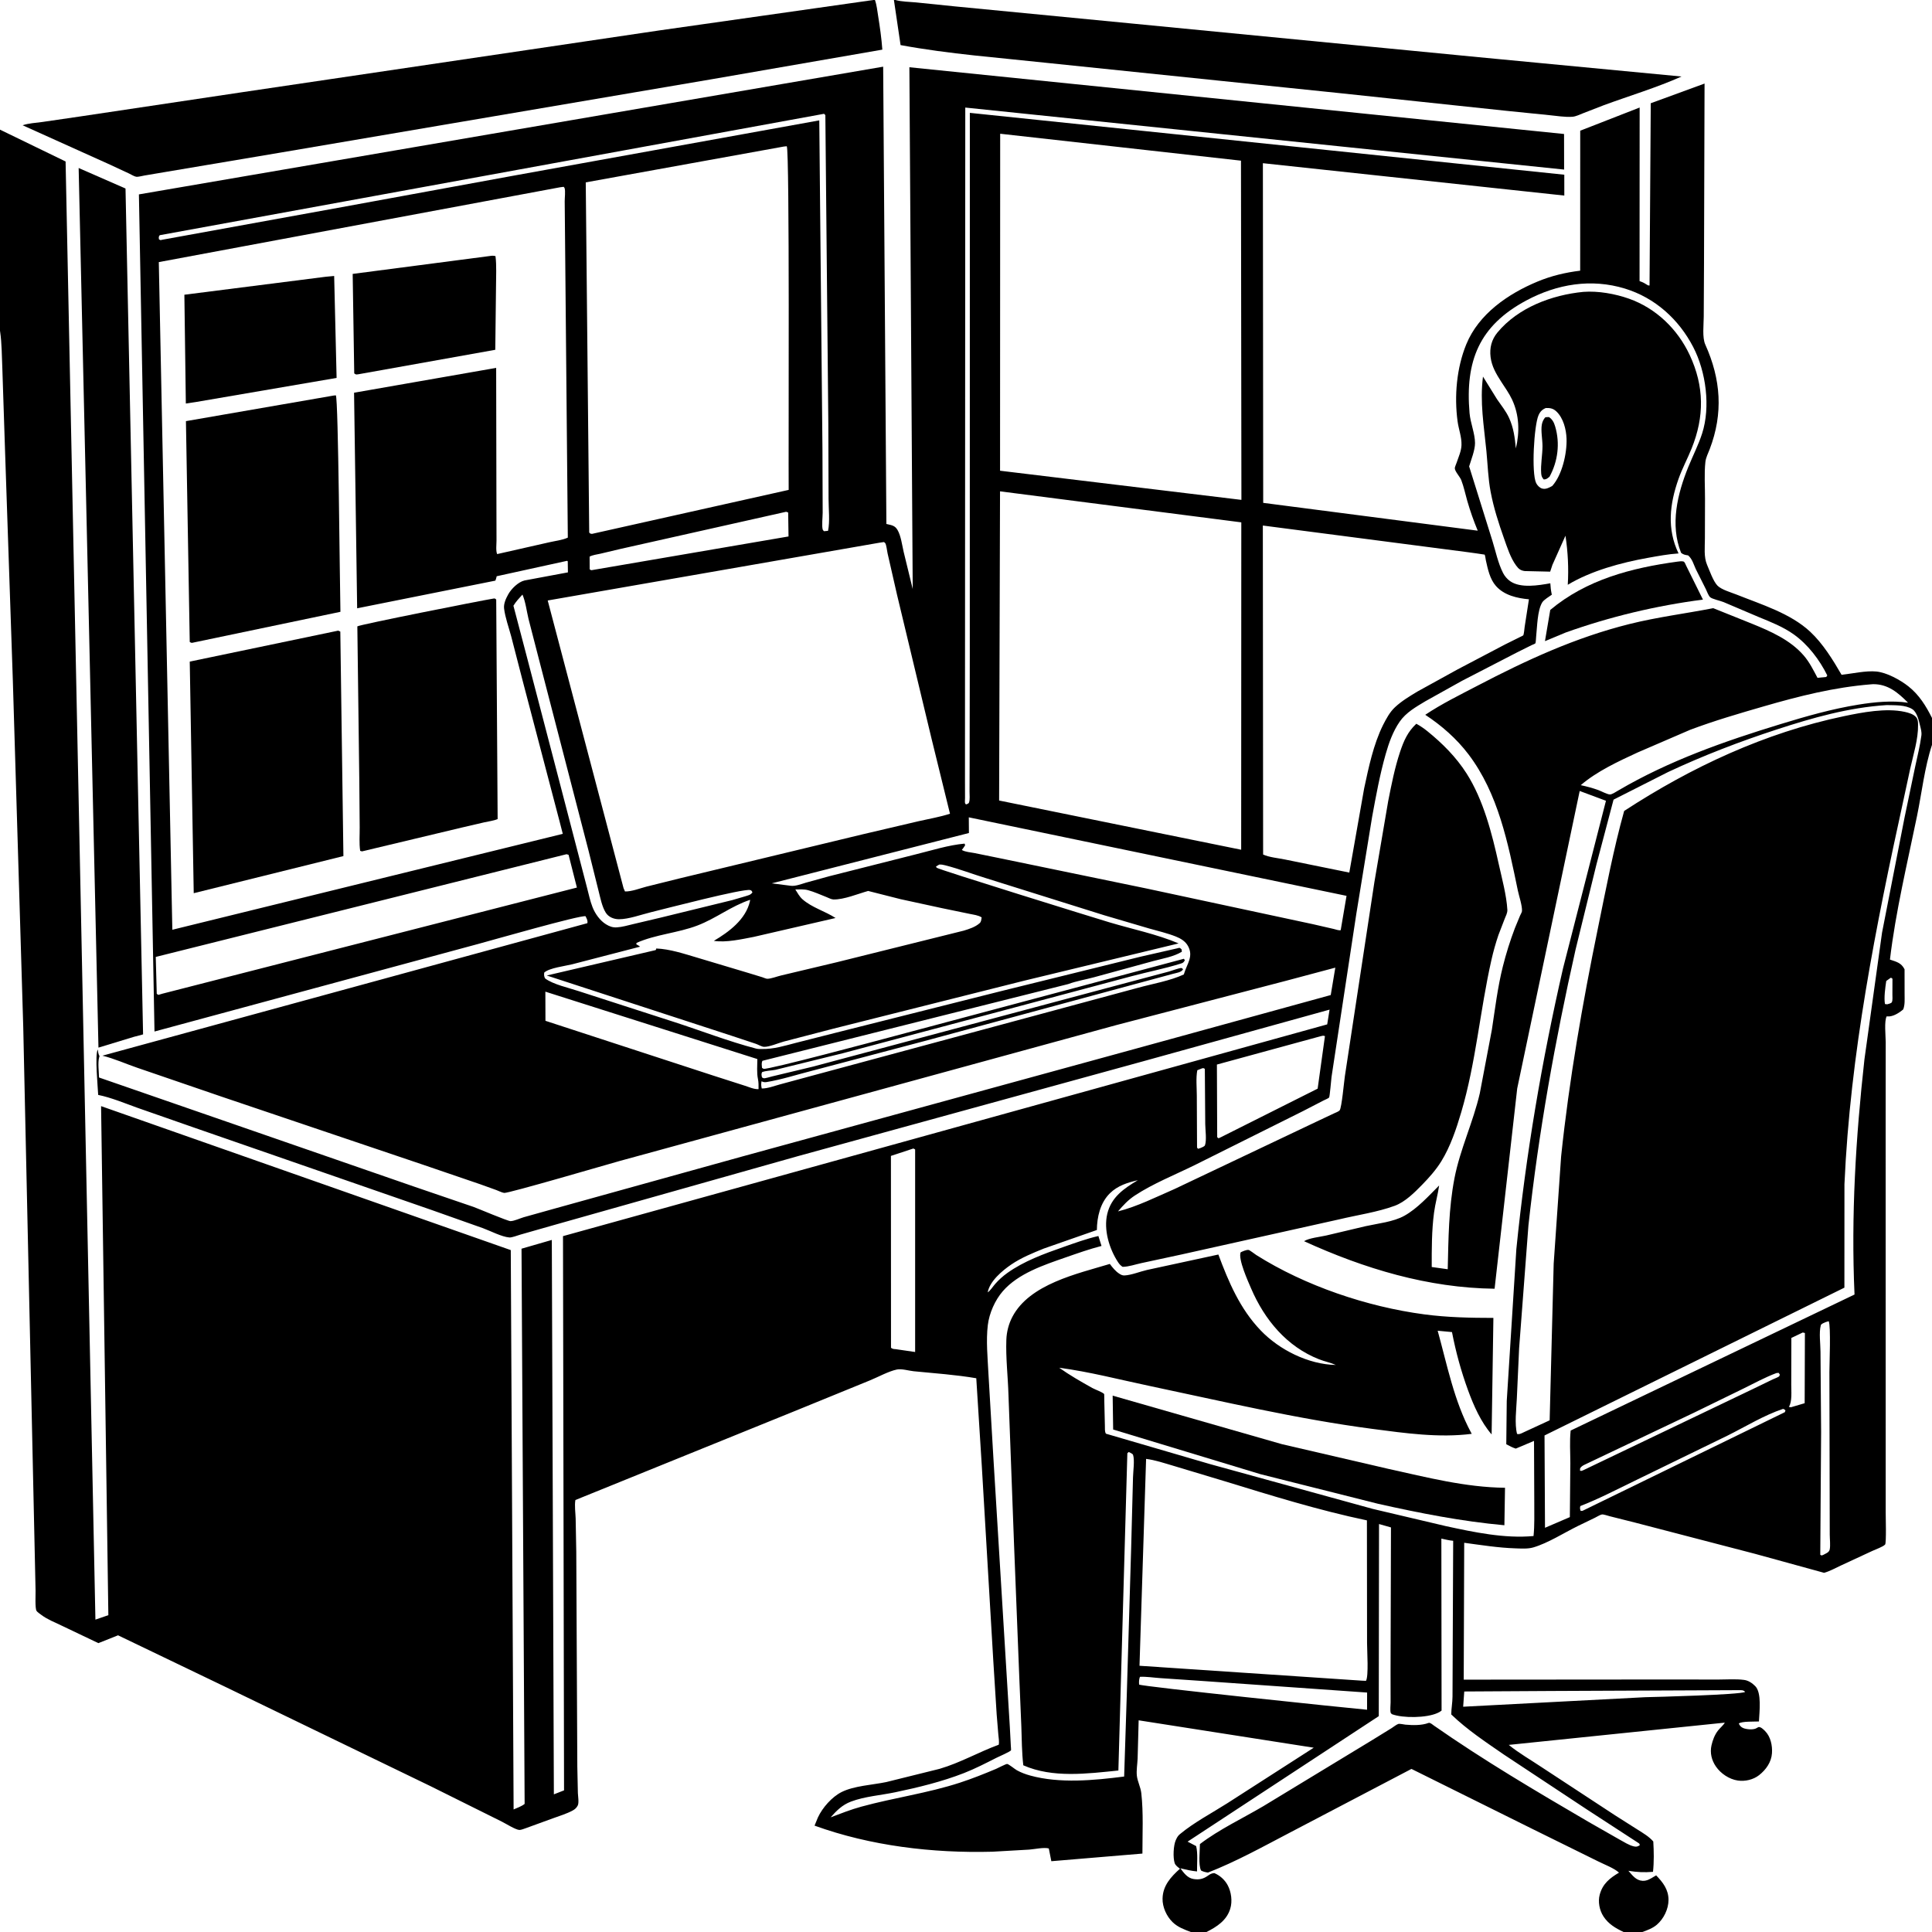 <svg version="1.1" xmlns="http://www.w3.org/2000/svg" style="display: block;" viewBox="0 0 2048 2048" width="1024" height="1024">
<path transform="translate(0,0)" fill="rgb(255,255,255)" d="M 0 0 L 0 2048 L 2048 2048 L 2048 0 L 0 0 z"/>
<path transform="translate(0,0)" fill="rgb(0,0,0)" d="M 927.485 -0 C 929.363 5.201 929.977 11.463 930.862 16.934 C 932.766 28.716 934.437 40.712 935.313 52.615 L 755.93 83.744 L 298.102 161.621 L 177.567 181.926 L 153.212 186.043 C 150.97 186.388 146.485 187.685 144.345 187.362 C 142.297 187.053 138.778 184.853 136.773 183.918 L 116.933 174.686 L 23.987 132.789 C 30.348 130.596 38.151 130.258 44.859 129.301 L 84.765 123.483 L 256.084 97.839 L 699.42 32.176 L 925.75 0 L 927.485 -0 z"/>
<path transform="translate(0,0)" fill="rgb(0,0,0)" d="M 949.133 0 C 955.719 1.863 963.897 1.868 970.733 2.529 L 1011.72 6.722 L 1204 25.333 L 1567.37 60.618 L 1782.48 81.114 C 1755.86 93 1727.44 101.473 1700.07 111.537 L 1677.95 120.123 C 1674.48 121.458 1670.48 123.521 1666.77 123.784 C 1658.92 124.34 1650.2 122.823 1642.35 122.077 L 1596.73 117.461 L 1417.06 98.406 L 1111.45 66.838 C 1059.17 61.146 1006.39 57.378 954.644 47.797 L 947.585 0 L 949.133 0 z"/>
<path transform="translate(0,0)" fill="rgb(0,0,0)" d="M 0 350.703 L 0 137.436 L 69.529 171.173 L 101.144 1716.87 L 114.857 1712.14 L 107.147 1172.54 L 541.439 1325.16 L 544.445 1918.09 C 548.314 1916.36 552.834 1914.87 556.13 1912.21 L 552.832 1323.68 L 584.942 1314.39 L 587.12 1902.08 L 597.91 1897.87 L 596.796 1310.36 L 1406.89 1085.89 L 1409.4 1070.25 L 1211.87 1124.99 L 846.152 1225.47 L 586.974 1298.67 L 551.545 1308.77 C 548.712 1309.58 542.647 1311.98 539.926 1311.76 C 531.802 1311.11 519.9 1304.83 512 1301.94 L 457.467 1282.62 L 205.385 1195.18 L 145.783 1174.35 C 132.318 1169.53 118.078 1163.51 104.078 1160.65 C 103.725 1152.61 100.389 1118.35 103.639 1112.5 C 104.013 1115 104.189 1117.4 105.5 1119.62 L 105.121 1120.69 C 103.561 1126.68 104.843 1135.85 104.953 1142.19 L 247.1 1191.39 L 439.796 1258.14 L 502.032 1279.4 C 507.133 1281.25 538.406 1294.55 541.207 1294.45 C 545.233 1294.31 551.146 1291.51 555.095 1290.33 L 585 1281.96 L 787 1225.87 L 1203.73 1111.7 L 1410.64 1054.79 L 1415.48 1025.74 L 1363.63 1039.57 L 1183 1086.72 L 657.047 1230.65 C 644.599 1234.11 538.752 1265.13 534.48 1264.55 C 532.027 1264.22 528.48 1262.36 526.083 1261.49 L 508.76 1255.26 L 448.274 1234.6 L 235.252 1162.62 L 145.653 1131.92 C 133.48 1127.78 120.982 1122.06 108.556 1119.07 L 622.631 978.604 C 623.209 975.588 621.937 974.005 620.72 971.237 C 615.13 969.815 519.919 997.165 506.973 1000.61 L 163.769 1093.45 L 147.249 206.064 L 936.196 70.68 L 939.599 555.43 L 941.013 555.742 C 945.777 556.844 948.838 557.358 951.469 561.898 C 955.056 568.089 956.283 577.953 957.901 584.938 L 967.513 624.366 L 963.984 71.29 L 1657.96 142.039 L 1658.03 179.753 L 1023.23 114.02 L 1022.95 718.982 L 1022.92 826.647 L 1022.97 846.063 C 1022.98 847.045 1022.65 850.683 1023.03 851.5 C 1023.25 851.98 1023.68 852.334 1024 852.752 C 1025.33 852.163 1026.75 852.063 1027.24 850.579 C 1028.3 847.418 1027.74 842.623 1027.75 839.251 L 1027.84 812.393 L 1028.02 693.112 L 1028.07 119.636 L 1658.22 185.209 L 1658.23 207.31 L 1338.71 172.994 L 1339.04 533.049 L 1566.46 562.542 C 1562.11 552.104 1558.49 541.765 1555.35 530.902 C 1553.27 523.689 1551.71 515.913 1549 508.933 C 1547.6 505.335 1542.25 499.829 1542.14 496.323 C 1542.1 495.244 1543.67 491.694 1544.08 490.476 C 1546.13 484.329 1549.01 478.351 1549.24 471.789 C 1549.53 463.272 1546.22 455.016 1545.09 446.604 C 1541.49 419.901 1544.06 390.111 1554.29 365.049 C 1567.45 332.817 1598.66 311.415 1629.82 298.477 C 1644.44 292.404 1659.37 288.849 1675.05 286.937 L 1675.1 138.549 L 1738.09 113.981 L 1738 298.003 L 1738.95 298.333 C 1741.73 299.319 1743.7 300.379 1746.13 301.991 C 1747.3 302.762 1746.88 302.492 1748.58 302.637 L 1749.87 109.44 L 1806.9 88.574 L 1806.32 280.102 L 1806.03 335.877 C 1806 344.299 1804.31 357.766 1807.67 365.228 C 1824.24 402.008 1826.9 438.171 1812.33 476.184 C 1810.68 480.491 1808.3 485.043 1807.79 489.663 C 1806.4 502.194 1807.45 516.218 1807.38 528.89 L 1807.26 571.022 C 1807.26 579.932 1805.97 590.384 1809.53 598.647 C 1812.17 604.769 1816.03 616.018 1820.55 620.736 C 1824.75 625.116 1835.24 628.039 1840.88 630.294 C 1867.14 640.806 1897.88 650.086 1918.9 669.677 C 1932.35 682.207 1943 699.521 1952.15 715.326 C 1963.46 714.073 1977.96 710.754 1989 711.83 C 2000.07 712.909 2014.29 720.706 2022.94 727.529 C 2034.35 736.53 2041.56 748.251 2048 761.066 L 2048 789.582 C 2040.12 813.512 2037.17 840.415 2032.09 865.165 C 2021.76 915.474 2009.48 966.136 2003.42 1017.19 C 2010.35 1019.57 2015.39 1020.54 2018.91 1027.5 L 2018.95 1054 C 2018.94 1059.32 2019.44 1064.98 2017.5 1070 C 2013.36 1073.57 2006.71 1077.9 2000.98 1077.45 L 2000.04 1077.29 C 1997.15 1081.8 1998.93 1098.8 1998.93 1104.56 L 1998.87 1183.97 L 1998.92 1603.1 C 1998.91 1606.7 1999.74 1635.76 1998.29 1637.28 C 1995.87 1639.8 1988.29 1642.35 1984.88 1643.98 L 1951.67 1659.39 C 1945.77 1662.1 1939.88 1665.49 1933.62 1667.25 L 1860.31 1647.1 L 1733.39 1614.05 L 1706.37 1607.26 C 1704.39 1606.77 1699.78 1605.11 1698.05 1605.4 C 1696.15 1605.71 1692.69 1607.94 1690.77 1608.85 L 1672.49 1617.69 C 1657.8 1624.92 1640.93 1635.78 1625.34 1640.33 C 1619.49 1642.04 1612.46 1641.51 1606.43 1641.32 C 1588.15 1640.74 1570.21 1637.82 1552.12 1635.41 L 1551.61 1780.5 L 1766.74 1780.33 L 1821.6 1780.39 C 1830.41 1780.39 1840.08 1779.63 1848.79 1780.78 C 1853.38 1781.38 1857.44 1784.14 1860.64 1787.38 C 1867.6 1794.42 1865.04 1814.52 1864.6 1823.9 L 1864.54 1824.84 C 1859.97 1825.09 1846.22 1824.49 1843.2 1827 C 1844.23 1829.32 1845.61 1830.89 1848 1831.86 C 1851.43 1833.24 1857.83 1833.77 1861.23 1832.29 L 1864 1830.79 C 1866.38 1830.23 1869.52 1833.44 1871.06 1834.99 C 1876.95 1840.91 1878.93 1850.43 1878.36 1858.5 C 1877.7 1868.02 1872.05 1875.94 1864.75 1881.71 C 1858.6 1886.56 1849.83 1888.58 1842.14 1887.44 C 1833.09 1886.1 1824.14 1880.12 1818.98 1872.64 C 1814.37 1865.96 1812.45 1858.12 1814.25 1850.14 C 1815.5 1844.61 1817.6 1839.02 1821.11 1834.5 C 1823.29 1831.69 1826.63 1829.08 1828.38 1826.07 L 1599.35 1849.66 C 1610.22 1858.5 1622.73 1865.59 1634.37 1873.39 L 1711.81 1924.18 L 1736.23 1939.68 C 1741.99 1943.34 1748.04 1946.83 1752.55 1952.04 C 1753.18 1962.44 1753.4 1973.84 1752.24 1984.21 C 1743.03 1985 1735.29 1984.61 1726.17 1983.12 C 1730.46 1987.91 1734.18 1993.36 1741.17 1993.75 C 1745.67 1994 1749.32 1991.73 1752.99 1989.5 L 1755.59 1987.96 C 1762.77 1995.4 1768.7 2002.98 1768.69 2014 C 1768.67 2023.7 1763.61 2034.04 1756.29 2040.3 C 1751.92 2044.02 1746.34 2046.08 1741 2048 L 1721.09 2048 C 1712.6 2044.02 1704.97 2039.54 1699.73 2031.48 C 1695.52 2025.01 1693.75 2016.01 1695.75 2008.48 C 1698.86 1996.82 1706.43 1990.9 1716.22 1985.07 C 1710.84 1980.17 1700.69 1976.49 1694.07 1973.12 L 1624.4 1938.75 L 1498 1876.01 C 1495.53 1874.91 1496.74 1874.88 1494.33 1876.11 L 1366.67 1942.99 C 1338.32 1957.81 1310.36 1973.34 1280.5 1985.01 C 1277.76 1984.57 1275.65 1984.16 1273.16 1982.82 C 1270.1 1976.59 1271.97 1962.05 1271.98 1954.78 C 1292.36 1939.25 1317.26 1927.55 1339.36 1914.51 L 1454.33 1844.73 L 1475.12 1831.91 C 1477.02 1830.73 1480.33 1828.02 1482.37 1827.42 C 1483.7 1827.03 1488.3 1828.07 1489.87 1828.21 C 1497.58 1828.88 1506.95 1829.15 1514.3 1826.38 C 1515.95 1825.76 1518.45 1828.09 1519.91 1829.11 C 1572.76 1866.04 1628.26 1898.74 1683.88 1931.25 L 1716.56 1949.89 C 1721.27 1952.44 1726.79 1956.1 1732 1957.26 C 1734.83 1957.89 1735.77 1957.46 1738.23 1956.05 C 1737.83 1953.96 1737.87 1954.44 1736.25 1953.28 L 1682.16 1918.1 L 1594.02 1859.81 C 1575.01 1846.71 1555.03 1833.46 1538.39 1817.39 C 1538.41 1811.12 1539.7 1804.86 1539.72 1798.45 L 1540.43 1633.3 C 1536.24 1632.96 1532.02 1631.85 1527.9 1630.99 L 1528.13 1813.29 C 1526.62 1814.53 1525.43 1815.12 1523.64 1815.93 C 1512.18 1821.12 1487.22 1821.5 1475.5 1817.1 C 1475.05 1816.57 1474.34 1816.17 1474.16 1815.5 C 1473.43 1812.79 1474.11 1807.53 1474.1 1804.63 L 1474.05 1773.18 L 1474.48 1619.13 L 1461.82 1615.54 L 1461.56 1819.18 L 1258.91 1952.21 L 1267.96 1956.94 C 1269.95 1964.77 1268.78 1975.58 1268.91 1983.8 C 1262.9 1983.26 1257.12 1981.86 1251.25 1980.5 C 1254.85 1985.3 1258.65 1990.72 1265 1991.8 C 1271.04 1992.82 1275.41 1991.84 1280.34 1988.39 C 1282.88 1986.61 1284.11 1985.84 1287.18 1985.54 C 1293.09 1987.98 1298.25 1992.62 1301.32 1998.26 C 1305.21 2005.4 1306.54 2015.38 1304.14 2023.26 C 1300.31 2035.83 1289.93 2042.44 1278.94 2048 L 1262.34 2048 C 1255.36 2045.34 1248.5 2042.9 1243.03 2037.58 C 1236.58 2031.31 1232.15 2021.6 1232.36 2012.51 C 1232.67 1998.77 1241.24 1989.53 1250.81 1980.91 C 1248.83 1979.42 1245.99 1977.42 1245.2 1974.97 C 1243.27 1969.01 1243.85 1956.31 1246.38 1950.62 L 1246.92 1949.5 C 1247.93 1947.33 1248.89 1945.83 1250.77 1944.27 C 1265.64 1931.88 1284.57 1921.96 1300.95 1911.54 L 1392.62 1852.64 L 1207.02 1823.6 L 1205.92 1864.23 C 1205.68 1869.91 1204.49 1876.8 1205.12 1882.37 C 1205.82 1888.52 1209.11 1894.39 1209.84 1900.9 C 1212.17 1921.83 1210.99 1943.81 1211.01 1964.87 L 1114.46 1972.96 L 1111.78 1959.43 C 1106.73 1958.02 1096.63 1960.23 1091.05 1960.66 L 1051.88 1962.9 C 988.679 1964.55 923.066 1956.8 863.458 1935.25 L 867.056 1926.5 C 871.868 1916.14 881.879 1904.82 892.087 1899.66 C 905.253 1893.01 924.935 1892.1 939.5 1889.06 L 996 1875.04 C 1018.08 1868.58 1037.3 1857.32 1058.7 1849.48 C 1059.36 1846.08 1058.57 1842.16 1058.27 1838.71 L 1056.52 1817.37 L 1052.91 1760.03 L 1040.71 1553.37 L 1034.89 1461 C 1013.13 1457.28 990.518 1455.74 968.53 1453.57 C 963.32 1453.06 955.77 1450.67 950.708 1451.75 C 941.624 1453.68 930.832 1459.75 922.029 1463.32 L 843.699 1495.3 L 609.941 1590.08 C 608.89 1595.96 610.023 1603.5 610.216 1609.58 L 610.869 1645.03 L 611.98 1872.93 L 612.574 1900.64 C 612.734 1903.85 613.863 1911.03 612.469 1913.83 C 611.244 1916.3 609.543 1917.85 607.153 1919.16 C 600.749 1922.66 592.972 1925 586.086 1927.5 L 557.5 1937.91 C 555.633 1938.53 552.432 1939.87 550.578 1939.82 C 546.61 1939.72 535.785 1932.88 531.81 1930.93 L 456.359 1893.4 L 239.022 1788.22 L 125.128 1733.49 L 104.285 1741.79 L 65.581 1723.34 C 58.433 1719.91 50.087 1716.63 43.793 1711.85 C 42.389 1710.78 39.631 1708.98 38.747 1707.62 C 36.985 1704.91 37.802 1689.96 37.705 1686.27 L 24.639 1088.59 L 13.615 721.5 L 5.422 480.046 L 2.459 389.903 C 1.871 377.349 1.976 364.136 0.157 351.709 L 0 350.703 z M 1046.02 1371.8 L 1047 1369.94 C 1049.7 1368.28 1052.73 1363.5 1054.96 1360.99 C 1058.8 1356.66 1062.98 1352.87 1067.69 1349.49 C 1085.33 1336.85 1106.65 1329.1 1126.98 1321.98 C 1139.3 1317.67 1151.61 1313.14 1164.34 1310.23 L 1167.65 1320.75 C 1154.65 1324.12 1141.97 1328.61 1129.3 1333.03 C 1106.41 1341.01 1079.43 1349.88 1063.04 1368.7 C 1054.72 1378.25 1048.61 1392.14 1047.11 1404.75 C 1045.15 1421.2 1046.95 1439.28 1047.77 1455.79 L 1053.05 1545.65 L 1070.47 1830.73 L 1071.52 1850.75 C 1071.55 1851.36 1071.89 1855.04 1071.75 1855.33 C 1071.07 1856.78 1058.78 1862.07 1056.2 1863.38 C 1044.85 1869.13 1033.62 1874.93 1021.76 1879.57 C 998.411 1888.68 973.348 1894.78 948.846 1899.9 C 933.687 1903.07 916.564 1904.28 902.104 1909.75 C 892.82 1913.26 886.92 1919.25 880.495 1926.45 C 891.263 1922.39 902.04 1918.13 913.15 1915.1 C 947.823 1905.62 983.117 1900.91 1017.53 1889.71 C 1030.49 1885.49 1043.44 1880.31 1056 1875.02 C 1057.61 1874.34 1066.49 1869.68 1067.66 1869.87 C 1069.52 1870.17 1075.74 1875.34 1077.9 1876.54 C 1082.4 1879.03 1087.08 1880.77 1092.02 1882.13 C 1123.27 1890.79 1159.73 1887.27 1191.64 1883.2 L 1194.43 1797 L 1199.06 1641.53 L 1201.04 1565.94 C 1201.17 1559.81 1202.93 1547.77 1201.1 1542.24 C 1200.67 1540.92 1197.74 1539.85 1196.5 1539.17 L 1195.04 1540.5 L 1185.53 1876.82 C 1152.54 1880.13 1115.9 1885.06 1084.74 1871.29 C 1083.16 1857.68 1083.13 1843.73 1082.66 1830.03 L 1080.56 1779.77 L 1074.96 1638 L 1069.02 1478.57 C 1068.45 1459.18 1066.06 1439.52 1066.77 1420.13 C 1067.08 1411.78 1069.24 1403.41 1073.11 1396 C 1091.33 1361.13 1141.86 1350.26 1176.47 1339.82 C 1179.17 1343.49 1182.56 1347.63 1186.41 1350.11 C 1188.22 1351.27 1189.78 1352.14 1192 1352.03 C 1199.45 1351.66 1208.49 1347.89 1215.88 1346.21 L 1291.52 1329.85 C 1302.42 1359.06 1314.44 1387.44 1336.39 1410.31 C 1356.27 1431.03 1387.01 1446.35 1416.05 1446.93 C 1410.37 1444.38 1404.14 1443.22 1398.31 1440.93 C 1364.07 1427.5 1340.48 1399.03 1326.2 1365.76 C 1323.05 1358.42 1312.27 1334.71 1315.14 1327.5 C 1317.3 1326.49 1321.07 1324.73 1323.5 1324.99 C 1324.81 1325.14 1330.12 1329.38 1331.74 1330.4 C 1383.58 1363.09 1449.17 1385.24 1509.8 1393.29 C 1534.25 1396.53 1558.46 1397.01 1583.06 1397.04 L 1581.18 1520.54 C 1569.79 1507.41 1562.09 1489.9 1556.19 1473.74 C 1548.8 1453.49 1543.26 1433.21 1539.16 1412.06 L 1523.99 1410.63 C 1534.1 1447.11 1541.33 1485.04 1559.46 1518.74 L 1560.11 1519.92 C 1525.46 1524.38 1489.38 1519.23 1455 1514.71 C 1374.67 1504.16 1296.41 1485.54 1217.25 1468.87 C 1185.8 1462.25 1154.7 1454.08 1122.8 1449.88 C 1133.97 1457.8 1145.84 1464.59 1157.79 1471.27 C 1160.96 1473.05 1168.3 1475.5 1170.48 1477.75 C 1170.59 1477.86 1170.59 1484.2 1170.6 1484.79 L 1171.23 1511.44 C 1171.34 1513.99 1170.89 1517.67 1172.35 1519.78 L 1282.76 1552.03 L 1455.2 1599.5 L 1532.67 1617.75 C 1562.43 1624.21 1595.06 1631.11 1625.61 1628.25 C 1626.81 1616.69 1626.33 1604.73 1626.4 1593.1 L 1626.12 1527.42 L 1606.78 1535.59 C 1603.15 1534.39 1600.05 1532.81 1596.72 1530.96 L 1597.22 1485.08 L 1607.39 1324.17 C 1617.4 1224.38 1634.46 1124.04 1656.92 1026.29 L 1702.38 848.847 L 1674.54 838.472 L 1608.3 1153.83 L 1584.33 1366.11 C 1513.59 1365.25 1446.27 1344.87 1382.35 1315.71 C 1387.65 1312.31 1399.44 1311.17 1405.98 1309.65 L 1447.6 1299.8 C 1460.64 1296.91 1476.98 1295.27 1488.64 1288.79 C 1502.42 1281.13 1514.48 1267.74 1525.55 1256.66 C 1524.19 1266.32 1521.42 1275.76 1520.13 1285.53 C 1517.62 1304.42 1517.67 1324.04 1517.69 1343.08 L 1534.65 1345.45 C 1535.45 1312.88 1535.58 1281.2 1541.79 1249.01 C 1547.71 1218.3 1561.61 1189.55 1568.65 1158.96 L 1581.43 1091.62 C 1584.85 1069.27 1587.54 1046.62 1593.04 1024.67 C 1596.49 1010.92 1600.78 997.176 1605.82 983.929 L 1611.3 970.666 C 1611.83 969.406 1613.29 967.008 1613.37 965.833 C 1613.73 960.071 1610.21 949.912 1608.98 944 C 1598.58 893.888 1588.27 841.237 1556.61 799.562 C 1544.07 783.053 1528.12 769.057 1510.83 757.714 C 1528.35 746.022 1547.35 736.717 1566 726.983 C 1618.35 699.666 1669.78 675.864 1727.35 661.484 C 1756.83 654.12 1786.43 650.48 1816.09 644.685 L 1856.96 661.091 C 1876.78 669.156 1897.63 678.23 1911.98 694.802 C 1918.13 701.901 1922.24 710.294 1926.62 718.525 L 1935.9 717.613 L 1937.01 716 C 1928.81 699.447 1916.66 683.38 1901.54 672.544 C 1890.25 664.46 1877.08 659.328 1864.33 654.09 L 1827.15 638.279 C 1824.02 636.924 1814.78 634.993 1812.75 632.999 C 1810.89 631.168 1809.46 626.902 1808.23 624.436 L 1797.63 603.31 C 1795.22 598.115 1793.94 592.599 1789.5 588.743 C 1786.53 588.256 1784.4 588.033 1782.01 586 C 1770.14 556.186 1778.13 523.436 1789.67 494.974 C 1794.47 483.144 1800.35 471.78 1804.29 459.6 C 1813.41 431.401 1808.46 394.018 1794.89 367.907 C 1779.58 338.419 1754.45 315.692 1722.46 305.905 C 1686.75 294.976 1650.47 301.107 1618.02 318.475 C 1567.84 345.329 1553.06 382.791 1557.79 437.92 C 1558.69 448.39 1563.53 459.455 1563.58 469.644 C 1563.61 477.177 1559.51 487.211 1557.35 494.411 L 1582 573.266 C 1585.45 584.4 1587.99 596.933 1593.28 607.339 C 1594.98 610.683 1597.65 613.83 1600.72 616 C 1611.79 623.844 1630.9 620.537 1643.41 618.305 C 1643.65 622.104 1643.99 625.72 1644.8 629.446 L 1645.01 630.389 C 1642.15 632.505 1636.6 635.664 1634.8 638.621 C 1629.61 647.151 1629.48 664.701 1628.4 674.511 C 1628.3 675.45 1628.01 681.418 1627.6 681.911 C 1627.05 682.559 1624.52 683.423 1623.61 683.87 L 1608.42 691.432 L 1549.63 721.787 L 1511.07 743.291 C 1501.04 749.325 1490.46 755.226 1483.67 765.07 C 1476.55 775.383 1472.27 787.499 1468.86 799.459 C 1462.69 821.165 1458.6 843.668 1454.52 865.847 L 1437.8 968.437 L 1411.48 1141.56 C 1411.1 1144.06 1409.68 1162.5 1408.88 1163.46 C 1408.16 1164.33 1404.11 1165.98 1402.93 1166.6 L 1381.32 1177.77 L 1266.46 1235.05 C 1245.81 1245.23 1222.28 1254.61 1203.04 1267.26 C 1195.86 1271.97 1190.62 1277.66 1185.12 1284.13 C 1205.47 1279 1225.82 1268.76 1245.1 1260.38 L 1398.97 1187.36 L 1414.32 1180.14 C 1415.72 1179.5 1419.14 1178.22 1420.1 1176.98 C 1422.29 1174.16 1424.76 1146.44 1425.6 1140.9 L 1456.92 935 L 1471.54 849.226 C 1475.02 831.684 1478.41 814.196 1484.07 797.188 C 1487.99 785.406 1492.18 775.774 1501.36 767.2 C 1505.55 769.518 1509.29 772.02 1513.01 775.038 C 1529.04 788.027 1543.44 802.404 1554.6 819.856 C 1572.54 847.932 1581.62 883.806 1588.75 916.042 C 1592.1 931.183 1596.99 949.034 1597.87 964.5 C 1598.04 967.639 1596.17 971.105 1595.03 973.974 L 1588.37 991.26 C 1585.46 999.829 1582.98 1008.73 1580.98 1017.56 C 1568.84 1071.19 1564.63 1126 1548.98 1179 C 1543.79 1196.57 1537.51 1215.35 1527.85 1231 C 1522.27 1240.04 1515.03 1248.19 1507.63 1255.77 C 1499.54 1264.06 1489.56 1274.09 1478.53 1278.16 C 1460.19 1284.93 1438.8 1287.97 1419.68 1292.55 L 1252.28 1329.83 L 1209.86 1338.96 C 1203.46 1340.33 1196.55 1342.82 1190 1342.9 C 1187.83 1341.46 1186.58 1340.1 1185.14 1337.91 C 1175.84 1323.73 1169.73 1303.58 1173.76 1286.72 C 1178.01 1268.97 1191.46 1259.82 1206.16 1251.06 C 1195.23 1253.57 1184.71 1256.86 1176.5 1264.97 C 1166.27 1275.09 1162.87 1290.03 1162.73 1303.85 L 1106.47 1323.53 C 1094.69 1328.29 1082.51 1333.26 1071.97 1340.44 C 1062.44 1346.94 1049.18 1358.04 1047 1369.94 L 1046.02 1371.8 z M 869.774 121.32 L 169.274 249.33 C 167.95 251.487 168.28 251.328 168.5 253.672 C 170.398 254.909 169.99 254.556 172.069 254.128 L 367.11 218.704 L 544.427 186.208 L 868.475 127.597 L 871.834 476.454 L 872.066 543.5 C 872.079 547.577 870.921 558.013 872.167 561.5 C 872.401 562.156 873.056 562.573 873.5 563.109 L 877.752 562.708 C 879.863 552.799 878.319 539.459 878.315 529.095 L 878.059 448.814 L 874.909 122 L 873.5 120.63 L 869.774 121.32 z M 1060.23 141.77 L 1060.1 498.986 L 1315.95 529.889 L 1315.48 170.31 L 1060.23 141.77 z M 830.849 155.348 L 620.918 193.329 L 624.588 564.5 C 626.197 566.024 625.237 565.523 627.5 565.939 L 836.029 519.309 C 835.689 477.852 837.179 159.736 834 155.031 L 830.849 155.348 z M 593.794 198.5 L 168.34 277.841 L 182.681 985.585 L 596.574 883.914 L 593.219 870.889 L 554.032 721.606 L 541.861 674.476 C 539.344 665.096 535.549 654.714 534.355 645.124 C 533.713 639.968 536.333 634.383 538.773 629.989 C 542.019 624.141 549.338 616.91 555.995 615.325 L 602.02 606.742 L 601.843 594.998 L 601.151 594.487 L 526.5 610.845 L 526.224 612.048 C 525.927 613.27 525.571 614.339 525.106 615.5 L 378.592 644.818 L 375.318 416.311 L 525.953 389.977 L 526.234 536.427 L 526.321 572.973 C 526.33 577.266 525.447 583.504 526.975 587.36 L 581.832 574.934 C 588.097 573.451 596.186 572.588 601.911 569.896 L 599.046 260.899 L 598.608 213.361 C 598.581 210.004 599.52 202.398 598.5 199.429 C 598.315 198.89 597.833 198.505 597.5 198.043 L 593.794 198.5 z M 1060.07 520.836 L 1059.11 848.582 L 1315.7 900.758 L 1315.83 553.714 L 1060.07 520.836 z M 833.345 542.5 L 657.602 581.922 L 636.524 586.927 C 632.932 587.756 628.202 588.274 625.015 590.05 L 625.088 603.5 C 626.974 604.532 626.125 604.47 627.5 604.344 L 835.864 568.67 L 835.5 543.268 L 833.345 542.5 z M 1338.66 557.084 L 1338.96 905.836 C 1345.51 908.846 1354.94 909.615 1362.1 911.102 L 1430.32 924.964 L 1446.06 835.699 C 1450.85 813.368 1455.85 789.246 1466.03 768.656 C 1469.53 761.873 1473.05 755.044 1478.69 749.748 C 1485.7 743.163 1494.42 737.939 1502.62 733.011 L 1545.26 709.51 L 1595.55 683.091 L 1611.23 675.31 C 1611.61 675.12 1614.49 673.8 1614.66 673.567 C 1615.46 672.477 1615.98 666.046 1616.2 664.5 L 1620.73 635.282 C 1608.22 634.158 1594.54 631.065 1585.79 621.189 C 1579.32 613.897 1577.13 603.261 1575.08 593.992 C 1574.83 592.833 1574.33 588.706 1573.79 587.92 C 1573.7 587.784 1557.71 585.582 1556.16 585.376 L 1338.66 557.084 z M 932.098 575.315 L 580.596 636.538 L 660.992 941.5 L 662.5 944.974 C 669.458 945.201 678.205 941.711 685 939.932 L 720.749 931.049 L 915 884.278 L 973.921 870.47 C 984.827 867.977 996.418 866.05 1007.02 862.58 L 987.5 783.123 L 950.892 630.501 L 940.845 586.46 C 940.252 583.881 939.633 577.507 938.37 575.748 C 938.022 575.263 937.457 574.979 937 574.595 L 932.098 575.315 z M 553.828 630.272 C 550.352 634.062 546.935 637.679 544.252 642.101 L 558.027 694.5 L 589.735 816 L 612.305 902.702 L 622.24 940.882 C 624.069 947.766 625.541 955.199 628.183 961.814 C 630.936 968.705 635.985 975.847 642.36 979.781 C 646.064 982.067 649.441 983.311 653.826 983.055 C 659.592 982.719 665.49 980.927 671.104 979.615 L 700.52 972.669 L 776.342 954.12 L 789.956 950.122 C 793.364 948.989 795.403 948.884 797.636 946 C 796.788 944.478 797.002 944.032 795.194 943.517 C 788.314 941.556 704.263 963.517 689.952 967.015 C 679.847 969.485 666.331 974.457 656.085 974.423 C 650.66 974.404 645.11 972.162 642.157 967.5 C 638.158 961.187 636.377 951.689 634.527 944.506 L 623.91 901.866 L 571.473 699.564 L 560.252 656.103 C 558.307 647.98 557.11 637.856 553.828 630.272 z M 1983.19 725.424 C 1944.03 728.586 1907.33 737.877 1869.71 748.756 C 1843.56 756.317 1817.22 764.003 1791.73 773.589 L 1735.85 797.694 C 1715.46 807.134 1692.73 817.62 1675.67 832.315 C 1682.09 833.689 1688.22 835.309 1694.4 837.565 C 1697.49 838.696 1703.47 841.991 1706.52 842.158 C 1708.76 842.28 1713.45 839.033 1715.46 837.925 C 1769.48 806.255 1827.93 785.787 1887.6 767.547 C 1914.83 759.221 1941.82 751.49 1970 746.944 C 1986.97 744.206 2005.47 742.361 2022.61 744.914 C 2012.05 734.293 2001.37 725.087 1985.5 725.256 L 1983.19 725.424 z M 1999.86 747.427 C 1959.56 750.01 1921.57 760.828 1883.34 773.306 C 1844.09 786.116 1805.73 800.847 1768.34 818.348 L 1710.43 847.658 L 1692.35 916.145 L 1670.13 1006.73 C 1648.45 1103.15 1630.9 1200.76 1620.2 1299.05 L 1610.33 1429.2 L 1607.89 1482.74 C 1607.38 1493.87 1605.39 1509.28 1608.13 1520 C 1610.46 1520.8 1612.97 1519.35 1615.15 1518.3 L 1642.69 1505.59 L 1646.97 1339.5 L 1654.86 1225.76 C 1663.4 1144.53 1677.42 1064.08 1693.82 984.109 C 1702.32 942.704 1710.32 900.349 1721.67 859.644 C 1792.95 813.158 1870.86 776.74 1954.54 759.206 C 1974.12 755.103 1999.23 750.273 2019.12 754.618 C 2023.26 755.523 2028.59 756.997 2031.35 760.493 C 2033.16 762.785 2033.17 765.518 2033.22 768.293 C 2033.45 783.689 2028.28 799.554 2024.98 814.5 L 2017.81 847.774 C 1988.32 982.492 1961.26 1117.22 1955.19 1255.4 L 1955.14 1364.97 L 1637.26 1521.65 L 1637.76 1619.52 L 1664.11 1608.2 L 1664.63 1551.06 C 1664.61 1539.72 1663.76 1527.69 1664.96 1516.44 L 1965.87 1372.26 C 1962.12 1288.6 1967.18 1205.99 1976.39 1122.88 L 1995.03 988.696 L 2018.97 866.272 L 2030.08 813.094 C 2032.39 802.128 2035.28 790.886 2036.73 779.793 C 2037.24 775.918 2036.18 772.711 2035.3 769 C 2034.04 763.713 2032.09 754.998 2027.23 751.819 C 2019.87 747.003 2008.34 747.664 1999.86 747.427 z M 1026.97 866.409 L 1027.1 883.027 L 818.092 936.383 L 838.203 938.953 C 843.246 939.63 849.428 937.089 854.292 935.668 L 879 928.851 L 971.06 905.567 C 987.807 901.456 1005.34 895.807 1022.5 894.272 L 1023.09 896 C 1021.95 897.777 1020.92 899.366 1019.58 901 C 1023.09 903.146 1029.06 903.51 1033.1 904.301 L 1060.1 909.805 L 1215.23 941.821 L 1391.99 979.727 L 1413.88 984.763 C 1415.93 985.257 1419.24 986.549 1421.2 986.018 L 1427.38 949.639 L 1026.97 866.409 z M 600.54 905.5 L 165.11 1014.38 L 166.158 1053.5 L 167.86 1054.63 L 172.24 1053.33 L 611.54 940.85 L 602.717 906.144 L 600.54 905.5 z M 995.619 916.5 L 992.184 918.5 C 992.456 918.959 992.608 919.515 993 919.877 C 995.105 921.818 1159.25 972.676 1175.95 977.682 C 1200.1 984.924 1226.22 990.216 1249.39 1000.06 L 1085.98 1039.5 L 883.449 1090.42 L 830.754 1104.13 C 824.978 1105.7 815.47 1109.86 809.947 1109.7 C 807.555 1109.63 803.698 1107.34 801.297 1106.5 L 775.632 1097.98 L 579.574 1034.07 L 695 1007.14 L 695.671 1006.07 L 695.5 1005.44 C 709.96 1005.93 725.309 1011.1 739.098 1015.16 L 793.329 1031.39 L 808.112 1035.91 C 809.402 1036.32 811.983 1037.52 813.28 1037.54 C 817.305 1037.6 823.765 1035 828 1034.04 L 887.007 1020.01 L 1021.56 986.533 C 1027.3 984.806 1033.93 982.664 1038.45 978.615 C 1040.28 976.978 1040.15 974.843 1040.6 972.5 C 1037.1 970.123 1032 969.633 1027.9 968.749 L 998.636 962.703 L 954.859 953.206 L 920.28 944.449 C 909.386 947.49 894.646 953.688 883.571 953.48 C 881.233 953.436 878.232 951.77 876.001 950.891 C 869.616 948.378 863.193 945.441 856.573 943.624 C 852.333 942.46 847.448 942.821 843.078 942.864 C 845.252 946.316 847.518 950.491 850.589 953.207 C 860.699 962.147 874.623 965.841 885.728 973.124 L 799 993.14 C 786.125 995.598 769.738 999.365 756.692 997.352 C 772.601 987.951 790.601 974.685 794.956 955.338 L 795.177 953.832 C 775.146 960.458 759.099 973.52 739.281 981.092 C 718.515 989.027 694.875 990.515 674.781 999.5 L 674.5 1001.01 L 675.594 1001.6 C 677.323 1002.56 676.684 1002.19 678.5 1003.52 L 606.585 1022.17 C 599.277 1024.02 582.005 1026.07 576.894 1031 C 576.629 1033.61 576.622 1034.81 577.824 1037.17 C 586.455 1043.63 602.734 1047.05 613.304 1050.61 L 714.864 1083.43 C 743.424 1092.69 772.264 1103.9 801.263 1111.49 C 803.642 1112.11 805.117 1111.95 807.5 1111.99 C 820.228 1112.2 831.197 1108.7 843.484 1105.52 L 886.292 1094.66 L 1062.18 1050.38 L 1209.42 1014.04 L 1247.79 1005.31 C 1250.83 1004.5 1250.25 1004.36 1252.57 1006.41 L 1252.8 1008.89 C 1244 1014.27 1232.17 1016.14 1222.26 1018.83 L 1159.53 1035.98 C 1150.79 1038.36 1140.66 1040.01 1132.3 1043.17 L 808.214 1124.5 C 806.993 1126.83 807.573 1129.47 807.781 1132 C 808.354 1132.33 808.862 1132.82 809.5 1132.99 C 813.943 1134.19 931.561 1102.73 942.8 1099.7 L 1255 1016.34 L 1256 1018 C 1254.38 1020.47 1254.21 1020.65 1251.3 1021.56 C 1234.53 1026.79 1216.78 1030.23 1199.75 1034.77 L 1067.25 1070.16 L 893.419 1116.47 L 822 1134.05 C 817.305 1135 812.297 1134.85 807.82 1136.5 C 806.821 1138.57 807.294 1139.9 807.738 1142.08 C 808.325 1142.38 808.857 1142.83 809.5 1142.97 C 811.019 1143.31 816.473 1141.48 818.446 1141.05 L 861.948 1130.62 L 1172.21 1047.69 L 1239.21 1029.85 C 1241.88 1029.14 1250.3 1025.87 1252.5 1026.18 C 1253.18 1026.27 1253.56 1027.06 1254.1 1027.5 C 1252.22 1030.81 1247.14 1031.27 1243.51 1032.27 L 980.286 1103.48 L 860.635 1135.1 C 844.866 1139.06 828.482 1144.47 812.5 1147.05 C 810.432 1147.38 809.179 1147.07 807.253 1146.23 C 806.731 1149.22 806.807 1150.88 807.5 1153.85 C 813.627 1153.93 820.803 1151.13 826.736 1149.52 L 862.932 1139.73 L 1094.25 1077.35 L 1206.23 1047.12 C 1222.01 1042.78 1240.12 1039.8 1254.94 1032.95 L 1255.36 1031.55 C 1258.46 1021.41 1265.31 1013.8 1259.33 1002.82 C 1256.64 997.857 1251.66 994.832 1246.56 992.804 C 1237.51 989.201 1227.69 986.942 1218.31 984.28 L 1170.57 970.228 L 1046.02 931.157 C 1031.35 926.701 1016.74 921.025 1001.91 917.241 C 999.896 916.727 997.701 916.266 995.619 916.5 z M 2004.2 1036.5 L 1999.5 1039.88 C 1998.49 1046.7 1996.92 1057.58 1998.14 1064.32 L 2000.5 1064.61 C 2001.86 1064.15 2004.88 1063.64 2005.46 1062.33 C 2006.46 1060.04 2006.01 1056.6 2006.03 1054.12 L 2006.09 1037.5 C 2004.75 1036.46 2005.42 1036.69 2004.2 1036.5 z M 578.106 1051.2 L 578.203 1082.1 L 756.071 1140.16 L 789.354 1150.84 C 793.728 1152.22 799.661 1154.93 804.089 1154.5 C 804.121 1150.85 804.226 1147.35 803.458 1143.76 C 802.062 1137.24 802.794 1129.36 802.82 1122.64 L 578.106 1051.2 z M 1399.68 1098.5 L 1289.97 1128.47 L 1290.28 1205.5 L 1291.75 1206.64 L 1294.19 1205.5 L 1396.76 1154.02 L 1404.5 1098.32 C 1402.42 1097.57 1401.79 1098.04 1399.68 1098.5 z M 1274.24 1132.5 L 1269.19 1134.5 C 1267.6 1142.86 1268.66 1152.84 1268.67 1161.38 L 1268.92 1216.5 L 1269.98 1217.78 L 1272.5 1216.99 C 1273.89 1216.3 1276.81 1215.42 1277.33 1213.96 C 1279.26 1208.57 1277.67 1197.59 1277.61 1191.68 L 1277.17 1133 C 1275.17 1132.08 1276.16 1132.18 1274.24 1132.5 z M 968.09 1217.5 L 944.42 1225.31 L 944.5 1428.72 C 946.228 1429.92 947.157 1430.06 949.241 1430.14 L 970.077 1433.17 L 970.076 1218.5 C 968.423 1217.54 969.128 1217.77 968.09 1217.5 z M 1935.26 1401.5 C 1933.73 1402.26 1930.59 1403.17 1930.14 1404.84 C 1928.04 1412.62 1929.77 1424.59 1929.8 1432.9 L 1930.45 1517.86 L 1929.56 1648.13 L 1930.89 1648.85 L 1932.5 1648.36 C 1935.14 1646.86 1938.92 1645.77 1939.57 1642.5 C 1940.45 1638.04 1939.63 1631.48 1939.61 1626.83 L 1939.53 1591.1 L 1939.24 1454.39 C 1939.24 1445.94 1940.96 1405.73 1938.5 1400.51 L 1935.26 1401.5 z M 1911.02 1412.5 L 1898.92 1418.27 L 1898.8 1467.87 C 1898.77 1474.23 1899.91 1486.03 1896.25 1491.33 L 1898.5 1491.74 L 1913.02 1487.46 L 1913.27 1413.05 L 1911.02 1412.5 z M 1883.08 1455.5 C 1871.24 1459.92 1859.94 1466.12 1848.61 1471.69 L 1795.82 1497.46 L 1679.38 1552.82 C 1677.41 1553.83 1676.22 1554.62 1674.96 1556.5 L 1674.9 1559 C 1676.72 1559.4 1676.69 1559.16 1678.32 1558.5 L 1858.33 1472.33 L 1879.28 1462.17 C 1880.39 1461.64 1885.39 1459.75 1886 1458.96 C 1886.41 1458.43 1886.45 1457.7 1886.68 1457.06 L 1885.41 1455.27 L 1883.08 1455.5 z M 1890.07 1493.5 C 1870.11 1500.1 1850.27 1512.35 1831.39 1521.72 L 1735.04 1568.64 C 1715.22 1578.18 1695.72 1588.51 1675.19 1596.5 C 1674.68 1598.93 1674.76 1599.28 1675.59 1601.64 L 1677.62 1601.5 L 1892 1496.98 L 1892.68 1495.06 C 1891.73 1494.25 1891.32 1493.75 1890.07 1493.5 z M 1214.91 1546.49 L 1207.92 1765.78 L 1443.75 1781.58 L 1448 1781.75 C 1450.98 1776.83 1449.13 1749.95 1449.14 1741.81 L 1448.99 1611.67 C 1397.84 1600.95 1346.88 1585.11 1296.95 1569.79 L 1243.86 1553.81 C 1234.45 1551.09 1224.62 1547.68 1214.91 1546.49 z M 1208.36 1777.5 C 1207.32 1780.49 1207.28 1782.57 1207.5 1785.71 C 1210.75 1787.85 1425.71 1810.26 1449.14 1812.4 L 1449.19 1794.18 L 1274.46 1781.89 L 1230.01 1778.88 C 1223.07 1778.42 1215.25 1777.14 1208.36 1777.5 z M 1645.26 1792.51 L 1552.17 1793.05 L 1551.01 1809.2 L 1743.77 1799.11 C 1754.84 1798.89 1844.78 1796.53 1849.94 1793.5 C 1847.83 1791.25 1846.06 1791.72 1842.99 1791.64 L 1645.26 1792.51 z"/>
<path transform="translate(0,0)" fill="rgb(0,0,0)" d="M 141.749 1099.14 L 104.371 1110.52 L 83.372 178.087 L 133.049 199.83 L 151.674 1096.5 L 141.749 1099.14 z"/>
<path transform="translate(0,0)" fill="rgb(0,0,0)" d="M 380.291 396.669 C 377.732 396.911 377.629 397.473 375.5 395.804 L 373.854 290.359 L 519.15 271.391 C 521.474 271.015 522.947 270.925 525.238 271.5 C 526.526 281.796 525.787 293.076 525.797 303.484 L 525.021 370.795 L 380.291 396.669 z"/>
<path transform="translate(0,0)" fill="rgb(0,0,0)" d="M 207.781 426.134 L 196.995 427.756 L 195.443 312.429 L 345.258 293.379 L 354.226 292.545 L 356.806 400.608 L 207.781 426.134 z"/>
<path transform="translate(0,0)" fill="rgb(0,0,0)" d="M 1645.64 598.755 L 1643.25 605.97 L 1616.36 605.353 C 1611.84 604.771 1609.82 603.093 1607.16 599.5 C 1601.18 591.404 1597.67 580.184 1594.34 570.814 C 1588.58 554.556 1583.36 538.369 1580.14 521.396 C 1577.43 507.14 1577.04 492.477 1575.64 478.054 C 1573.04 451.315 1568.57 426.148 1572.03 399.216 L 1586.96 423.282 C 1591.34 429.633 1596.57 436.091 1599.75 443.145 C 1604.53 453.79 1605.79 463.804 1606.86 475.333 C 1611.04 457.987 1610.53 439.875 1602.83 423.5 C 1599.74 416.921 1595.34 410.821 1591.4 404.718 C 1586.08 396.47 1581.32 388.478 1580.08 378.5 C 1578.88 368.856 1581.1 359.995 1587.35 352.457 C 1609.29 325.981 1645.17 312.614 1678.48 309.396 C 1694.11 308.214 1712.06 311.41 1726.84 316.641 C 1755.43 326.754 1778.34 348.901 1791.13 376.289 C 1806.66 409.529 1806.83 441.613 1793.17 475.444 C 1788.8 486.272 1783.2 496.647 1779.31 507.654 C 1769.9 534.276 1766.81 560.558 1779.33 586.667 C 1768.55 587.365 1757.41 589.441 1746.76 591.352 C 1718.39 596.446 1686.77 604.976 1661.9 619.887 C 1662.96 602.547 1662.07 585.031 1659.46 567.875 L 1645.64 598.755 z M 1638.66 432.5 C 1634.76 434.111 1632.57 436.354 1630.87 440.266 C 1626.13 451.163 1623.22 501.341 1628.37 512.045 C 1629.52 514.449 1632.08 517.152 1634.71 517.876 C 1638.6 518.951 1642.17 516.965 1645.43 515.143 C 1655.93 503.53 1661.14 480.599 1660.6 465 C 1660.25 455.129 1657.19 443.091 1649.86 436.18 C 1646.42 432.932 1643.28 432.392 1638.66 432.5 z"/>
<path transform="translate(0,0)" fill="rgb(0,0,0)" d="M 205.5 681.029 C 203.117 681.542 203.162 681.784 201.134 680.5 L 197.099 446.424 L 353.556 419.317 L 356 419.057 C 358.714 422.883 360.157 620.519 360.867 648.541 L 205.5 681.029 z"/>
<path transform="translate(0,0)" fill="rgb(0,0,0)" d="M 1642.55 505.345 C 1640.16 507.214 1639.59 508.086 1636.5 508.28 C 1634.61 506.288 1633.94 504.633 1633.73 501.939 C 1632.99 492.442 1635.09 482.453 1635.11 472.863 C 1635.12 465.939 1633.25 456.846 1634.38 450.205 C 1634.9 447.146 1636.02 444.909 1637.9 442.5 C 1639.39 442.061 1640.46 442.098 1642 442.117 C 1645.76 444.712 1647.28 447.845 1648.57 452.188 C 1653.85 469.974 1651.39 489.216 1642.55 505.345 z"/>
<path transform="translate(0,0)" fill="rgb(0,0,0)" d="M 1659.75 670.473 L 1637.72 679.636 L 1643.34 646.56 C 1681.65 614.448 1729.45 601.983 1778.08 595.366 C 1780.16 595.134 1782.37 594.699 1784.44 595.199 C 1785.89 595.55 1786.65 598.141 1787.28 599.394 L 1805.2 635.606 C 1755.72 642.017 1706.73 653.689 1659.75 670.473 z"/>
<path transform="translate(0,0)" fill="rgb(0,0,0)" d="M 383.75 902.5 L 381.813 901.953 C 380.602 894.03 381.35 885.215 381.289 877.142 L 380.887 828.474 L 378.798 663.986 C 380.877 662.182 509.159 636.78 523.14 634.5 C 525.053 634.361 524.06 634.168 526.005 635.5 L 527.516 868.249 C 523.345 870.029 517.941 870.669 513.469 871.674 L 489.095 877.343 L 383.75 902.5 z"/>
<path transform="translate(0,0)" fill="rgb(0,0,0)" d="M 205.364 946.821 L 201.14 701.325 L 358.523 668.5 L 360.747 669.5 L 364.029 907.474 L 205.364 946.821 z"/>
<path transform="translate(0,0)" fill="rgb(0,0,0)" d="M 1594.72 1616.83 C 1549.44 1612.72 1505.12 1604.01 1460.79 1594.07 L 1336.07 1562.67 L 1179.99 1515.35 L 1179.47 1479.44 L 1359 1530.91 L 1471.5 1557.01 C 1512.54 1566.01 1553.08 1576.62 1595.38 1577.1 L 1594.72 1616.83 z"/>
</svg>